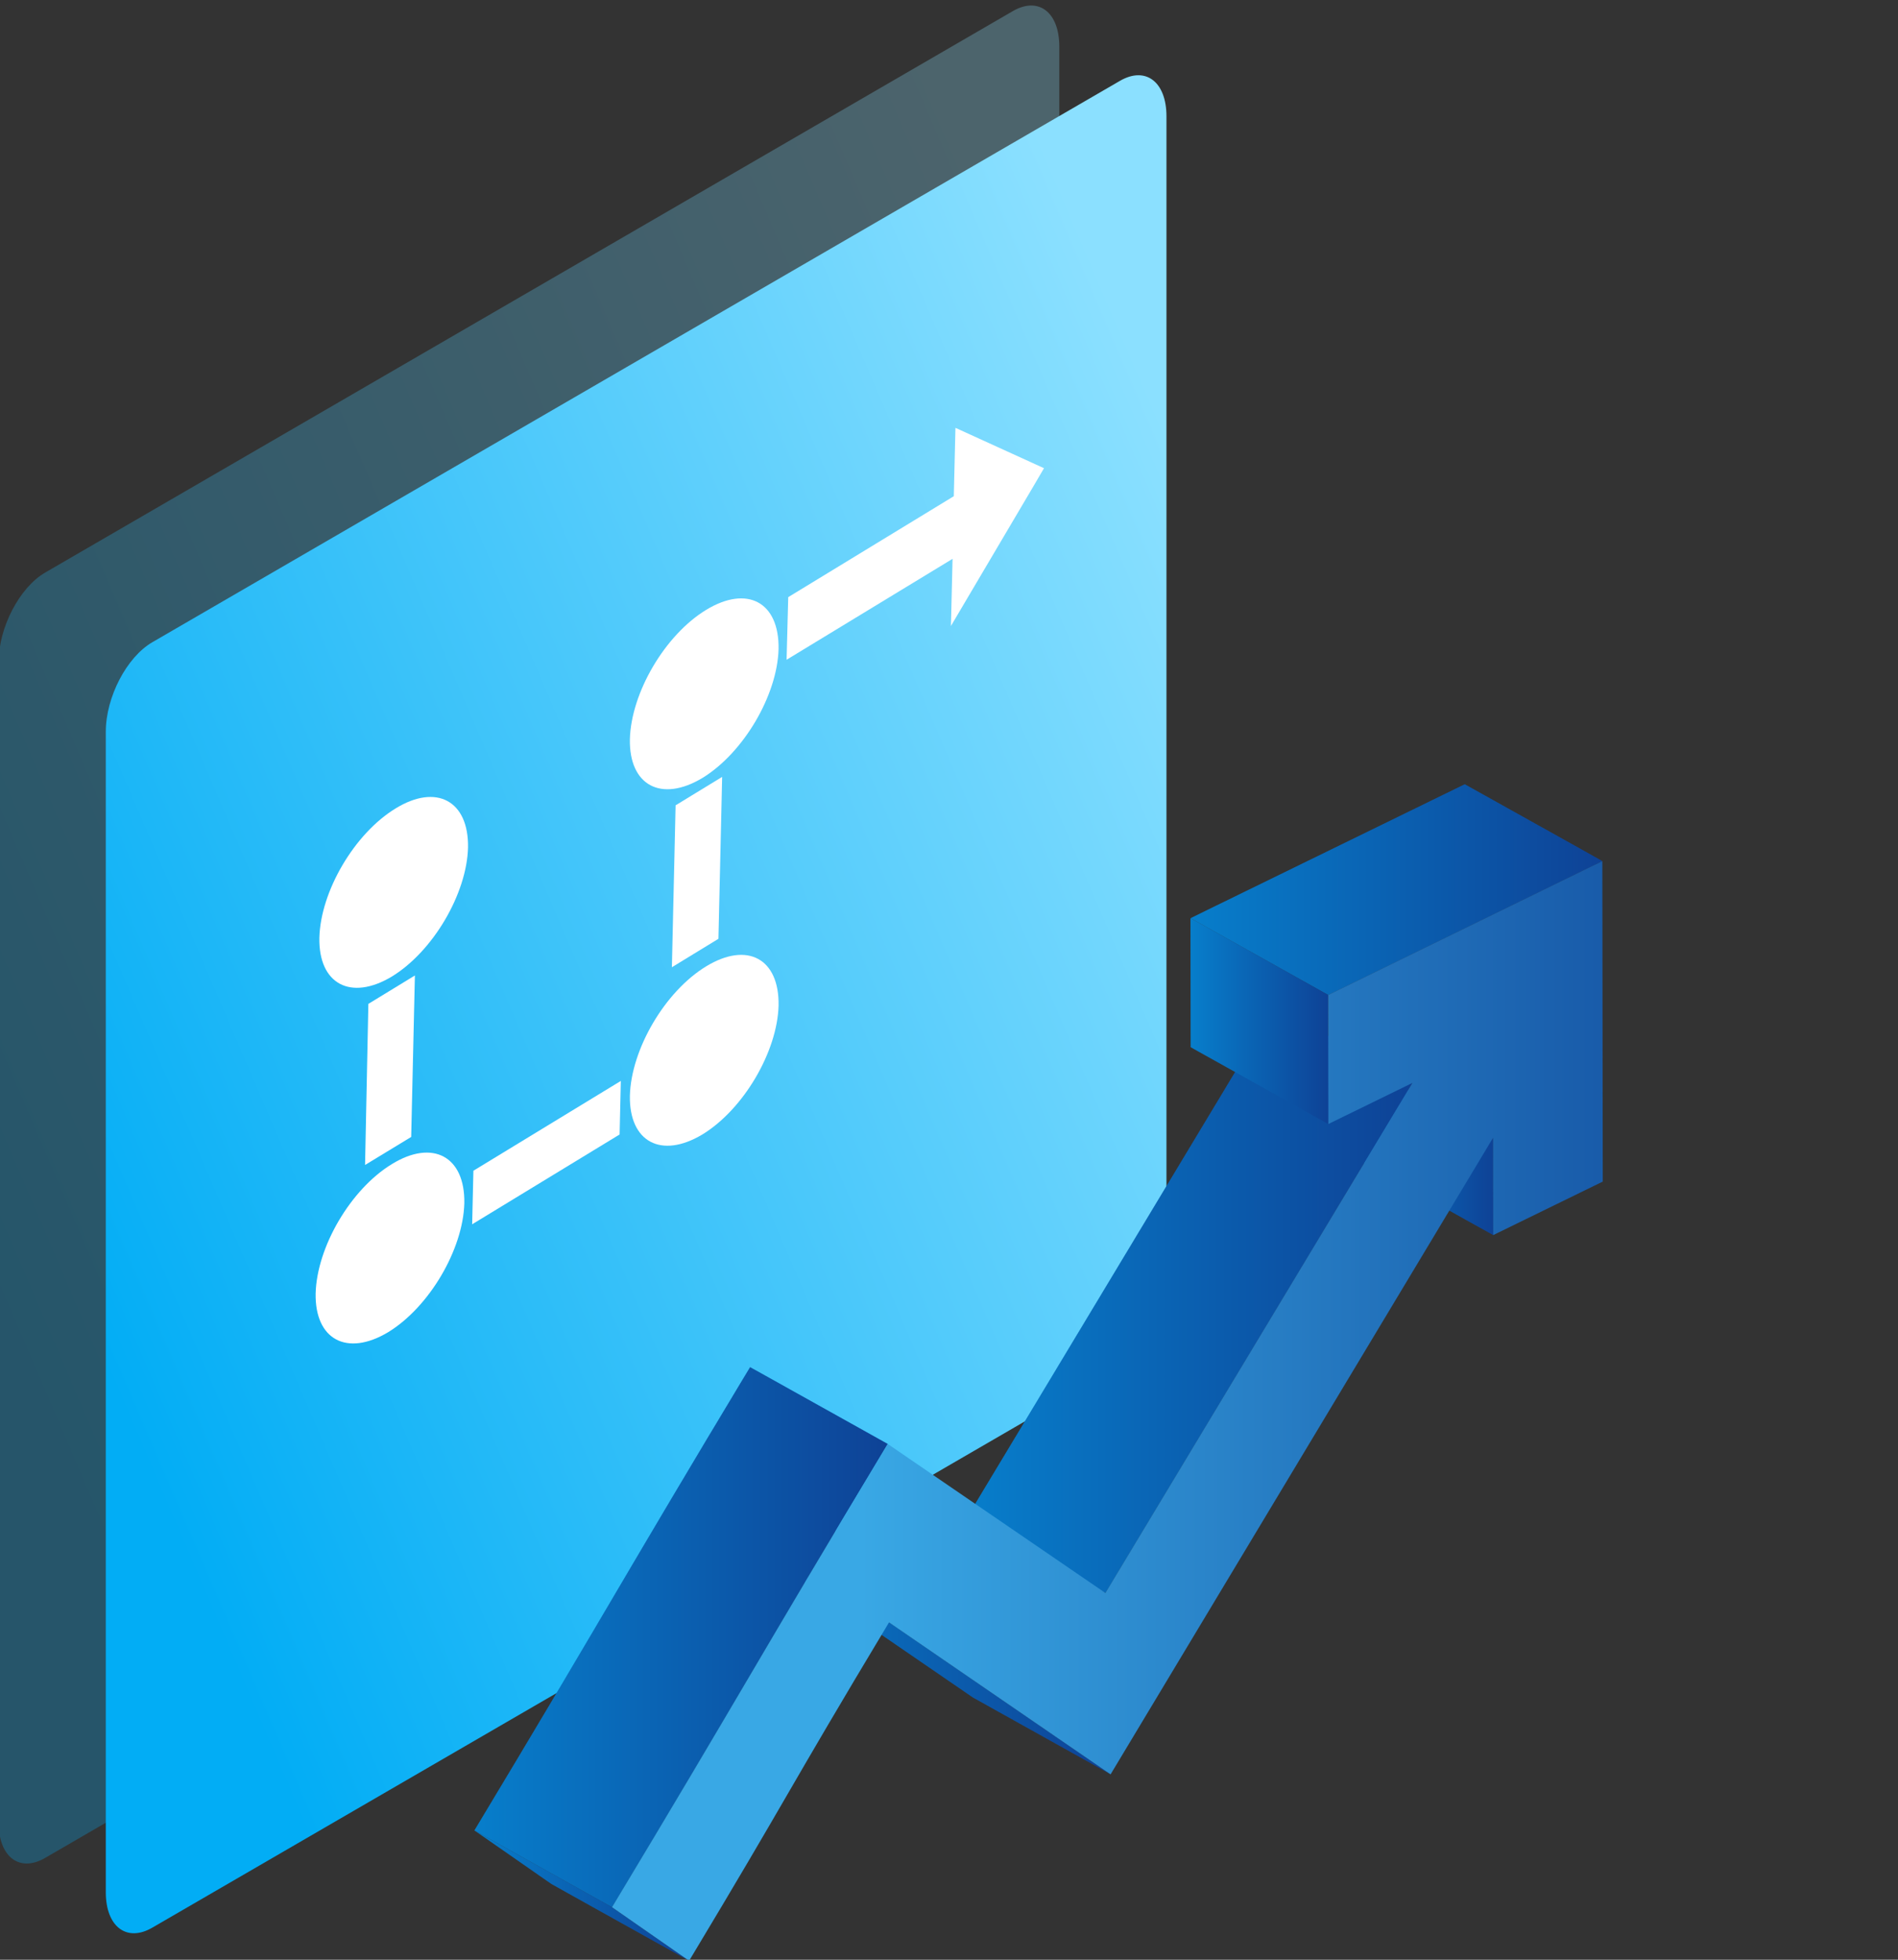 <svg width="124" height="128" viewBox="0 0 124 128" fill="none" xmlns="http://www.w3.org/2000/svg">
<rect x="0" y="0" width="124" height="128" fill="#333333" stroke="none"/>
<g clip-path="url(#clip0_20_23404)">
<path opacity="0.28" fill-rule="evenodd" clip-rule="evenodd" d="M66.162 0.73L2.955 37.395C1.273 38.37 -0.089 40.988 -0.089 43.24V119.035C-0.089 121.287 1.273 122.327 2.955 121.347L66.162 84.682C67.844 83.707 69.206 81.089 69.206 78.832V3.041C69.206 0.79 67.844 -0.25 66.162 0.73Z" fill="url(#paint0_linear_20_23404)"/>
<path fill-rule="evenodd" clip-rule="evenodd" d="M73.163 5.284L9.956 41.945C8.274 42.92 6.912 45.538 6.912 47.794V123.59C6.912 125.841 8.274 126.881 9.956 125.902L73.163 89.236C74.845 88.261 76.207 85.643 76.207 83.387V7.596C76.207 5.344 74.845 4.305 73.163 5.284Z" fill="url(#paint1_linear_20_23404)"/>
<path d="M97.558 80.671L88.565 75.653C88.565 73.517 88.56 71.428 88.555 69.297L97.549 74.316C97.549 76.446 97.553 78.531 97.558 80.671Z" fill="url(#paint2_linear_20_23404)"/>
<mask id="mask0_20_23404" style="mask-type:luminance" maskUnits="userSpaceOnUse" x="88" y="69" width="10" height="12">
<path d="M97.558 80.671L88.565 75.653C88.565 73.517 88.56 71.428 88.555 69.297L97.549 74.316C97.549 76.446 97.553 78.531 97.558 80.671Z" fill="white"/>
</mask>
<g mask="url(#mask0_20_23404)">
<path d="M97.558 80.671L88.565 75.653L88.555 69.297L97.549 74.316L97.558 80.671Z" fill="url(#paint3_linear_20_23404)"/>
</g>
<path d="M72.223 104.045L63.23 99.027C69.953 87.858 76.587 76.841 83.287 65.713L92.281 70.732C85.581 81.86 78.946 92.876 72.223 104.045Z" fill="url(#paint4_linear_20_23404)"/>
<mask id="mask1_20_23404" style="mask-type:luminance" maskUnits="userSpaceOnUse" x="63" y="65" width="30" height="40">
<path d="M72.223 104.045L63.23 99.027C69.953 87.858 76.587 76.841 83.287 65.713L92.281 70.732C85.581 81.86 78.946 92.876 72.223 104.045Z" fill="white"/>
</mask>
<g mask="url(#mask1_20_23404)">
<path d="M72.223 104.045L63.23 99.027C69.953 87.858 76.587 76.841 83.287 65.713L92.281 70.732C85.581 81.86 78.946 92.876 72.223 104.045Z" fill="url(#paint5_linear_20_23404)"/>
</g>
<path d="M86.776 64.989L77.783 59.971C83.732 57.065 89.69 54.159 95.695 51.225L104.688 56.243C98.684 59.177 92.725 62.083 86.776 64.989Z" fill="url(#paint6_linear_20_23404)"/>
<mask id="mask2_20_23404" style="mask-type:luminance" maskUnits="userSpaceOnUse" x="77" y="51" width="28" height="14">
<path d="M86.776 64.989L77.783 59.971C83.732 57.065 89.69 54.159 95.695 51.225L104.688 56.243C98.684 59.177 92.725 62.083 86.776 64.989Z" fill="white"/>
</mask>
<g mask="url(#mask2_20_23404)">
<path d="M86.776 64.989L77.783 59.971C83.732 57.065 89.69 54.159 95.695 51.225L104.688 56.243C98.684 59.177 92.725 62.083 86.776 64.989Z" fill="url(#paint7_linear_20_23404)"/>
</g>
<path d="M86.785 73.415L77.792 68.397C77.792 65.541 77.783 62.798 77.778 59.971L86.772 64.989C86.772 67.816 86.781 70.56 86.785 73.415Z" fill="url(#paint8_linear_20_23404)"/>
<mask id="mask3_20_23404" style="mask-type:luminance" maskUnits="userSpaceOnUse" x="77" y="59" width="10" height="15">
<path d="M86.785 73.415L77.792 68.397C77.792 65.541 77.783 62.798 77.778 59.971L86.772 64.989C86.772 67.816 86.781 70.56 86.785 73.415Z" fill="white"/>
</mask>
<g mask="url(#mask3_20_23404)">
<path d="M86.785 73.415L77.792 68.397C77.792 65.541 77.783 62.798 77.778 59.971L86.772 64.989C86.772 67.816 86.781 70.56 86.785 73.415Z" fill="url(#paint9_linear_20_23404)"/>
</g>
<path d="M72.561 115.892L63.568 110.874C58.61 107.471 53.847 104.208 49.093 100.949L58.087 105.967C62.84 109.221 67.603 112.49 72.561 115.892Z" fill="url(#paint10_linear_20_23404)"/>
<mask id="mask4_20_23404" style="mask-type:luminance" maskUnits="userSpaceOnUse" x="49" y="100" width="24" height="16">
<path d="M72.561 115.892L63.568 110.874C58.61 107.471 53.847 104.208 49.093 100.949L58.087 105.967C62.84 109.221 67.603 112.49 72.561 115.892Z" fill="white"/>
</mask>
<g mask="url(#mask4_20_23404)">
<path d="M72.561 115.892L63.568 110.874C58.61 107.471 53.847 104.208 49.093 100.949L58.087 105.967C62.84 109.221 67.603 112.49 72.561 115.892Z" fill="url(#paint11_linear_20_23404)"/>
</g>
<path d="M39.989 124.574L30.996 119.555C39.275 105.809 40.61 103.237 49.005 89.296L57.999 94.315C49.603 108.256 48.269 110.828 39.989 124.574Z" fill="url(#paint12_linear_20_23404)"/>
<mask id="mask5_20_23404" style="mask-type:luminance" maskUnits="userSpaceOnUse" x="30" y="89" width="28" height="36">
<path d="M39.989 124.574L30.996 119.555C39.275 105.809 40.61 103.237 49.005 89.296L57.999 94.315C49.603 108.256 48.269 110.828 39.989 124.574Z" fill="white"/>
</mask>
<g mask="url(#mask5_20_23404)">
<path d="M39.989 124.574L30.996 119.555C39.275 105.809 40.61 103.237 49.005 89.296L57.999 94.315C49.603 108.256 48.269 110.828 39.989 124.574Z" fill="url(#paint13_linear_20_23404)"/>
</g>
<path d="M45.025 128.074L36.032 123.056C34.234 121.807 32.59 120.665 30.996 119.556L39.989 124.574C41.583 125.684 43.228 126.826 45.025 128.074Z" fill="url(#paint14_linear_20_23404)"/>
<mask id="mask6_20_23404" style="mask-type:luminance" maskUnits="userSpaceOnUse" x="30" y="119" width="16" height="10">
<path d="M45.025 128.074L36.032 123.056C34.234 121.807 32.59 120.665 30.996 119.556L39.989 124.574C41.583 125.684 43.228 126.826 45.025 128.074Z" fill="white"/>
</mask>
<g mask="url(#mask6_20_23404)">
<path d="M45.025 128.074L36.032 123.056C34.234 121.807 32.59 120.665 30.996 119.556L39.989 124.574C41.583 125.684 43.228 126.826 45.025 128.074Z" fill="url(#paint15_linear_20_23404)"/>
</g>
<path d="M86.785 73.415C86.785 70.56 86.776 67.816 86.772 64.989C92.721 62.083 98.679 59.177 104.684 56.243C104.693 63.193 104.702 70.147 104.712 77.175C102.358 78.327 99.99 79.478 97.553 80.671L97.544 74.316C89.19 88.215 80.896 102.017 72.556 115.893C67.599 112.49 62.836 109.226 58.082 105.967C51.308 117.239 51.665 117.021 45.021 128.07C43.223 126.821 41.578 125.679 39.984 124.569C48.264 110.823 49.598 108.251 57.994 94.31C62.711 97.537 67.478 100.8 72.218 104.045C78.941 92.876 85.576 81.86 92.276 70.732C90.446 71.623 88.643 72.505 86.785 73.415Z" fill="url(#paint16_linear_20_23404)"/>
<path d="M46.13 63.12C43.44 64.761 41.233 68.528 41.152 71.568C41.099 74.582 43.197 75.712 45.888 74.098C48.579 72.456 50.785 68.689 50.866 65.676C50.92 62.608 48.821 61.478 46.13 63.12Z" fill="white"/>
<path d="M47.179 50.743L44.138 52.6L43.896 63.175L46.937 61.318L47.179 50.743Z" fill="white"/>
<path d="M30.847 79.965L40.48 74.099L40.56 70.601L30.928 76.467L30.847 79.965Z" fill="white"/>
<path d="M62.421 27.944L62.314 32.41L51.497 39.002L51.389 43.092L62.233 36.5L62.126 40.886L67.561 31.684L68.206 30.581L62.421 27.944Z" fill="white"/>
<path d="M46.129 39.837C43.438 41.478 41.232 45.245 41.151 48.285C41.098 51.299 43.196 52.429 45.887 50.815C48.578 49.173 50.784 45.406 50.865 42.393C50.919 39.325 48.82 38.195 46.129 39.837Z" fill="white"/>
<path d="M25.599 76.035C22.909 77.676 20.702 81.443 20.621 84.484C20.567 87.497 22.666 88.627 25.357 87.013C28.048 85.371 30.254 81.605 30.335 78.591C30.389 75.523 28.263 74.393 25.599 76.035Z" fill="white"/>
<path d="M27.106 63.713L24.066 65.569L23.85 76.09L26.864 74.26L27.106 63.713Z" fill="white"/>
<path d="M25.841 52.806C23.151 54.447 20.944 58.214 20.864 61.255C20.81 64.268 22.909 65.398 25.599 63.784C28.29 62.143 30.496 58.376 30.577 55.362C30.631 52.295 28.505 51.164 25.841 52.806Z" fill="white"/>
</g>
<defs>
<linearGradient id="paint0_linear_20_23404" x1="70.323" y1="26.547" x2="-10.193" y2="61.032" gradientUnits="userSpaceOnUse">
<stop stop-color="#8BE0FF"/>
<stop offset="1" stop-color="#02ADF5"/>
</linearGradient>
<linearGradient id="paint1_linear_20_23404" x1="77.508" y1="31.064" x2="-3.305" y2="65.74" gradientUnits="userSpaceOnUse">
<stop stop-color="#8BE0FF"/>
<stop offset="1" stop-color="#02ADF5"/>
</linearGradient>
<linearGradient id="paint2_linear_20_23404" x1="88.555" y1="74.984" x2="97.558" y2="74.984" gradientUnits="userSpaceOnUse">
<stop stop-color="#077ECB"/>
<stop offset="1" stop-color="#0E4296"/>
</linearGradient>
<linearGradient id="paint3_linear_20_23404" x1="88.555" y1="74.984" x2="97.558" y2="74.984" gradientUnits="userSpaceOnUse">
<stop stop-color="#077ECB"/>
<stop offset="1" stop-color="#0E4296"/>
</linearGradient>
<linearGradient id="paint4_linear_20_23404" x1="63.23" y1="84.882" x2="92.281" y2="84.882" gradientUnits="userSpaceOnUse">
<stop stop-color="#077ECB"/>
<stop offset="1" stop-color="#0E4296"/>
</linearGradient>
<linearGradient id="paint5_linear_20_23404" x1="63.23" y1="84.882" x2="92.281" y2="84.882" gradientUnits="userSpaceOnUse">
<stop stop-color="#077ECB"/>
<stop offset="1" stop-color="#0E4296"/>
</linearGradient>
<linearGradient id="paint6_linear_20_23404" x1="77.783" y1="58.109" x2="104.688" y2="58.109" gradientUnits="userSpaceOnUse">
<stop stop-color="#077ECB"/>
<stop offset="1" stop-color="#0E4296"/>
</linearGradient>
<linearGradient id="paint7_linear_20_23404" x1="77.783" y1="58.109" x2="104.688" y2="58.109" gradientUnits="userSpaceOnUse">
<stop stop-color="#077ECB"/>
<stop offset="1" stop-color="#0E4296"/>
</linearGradient>
<linearGradient id="paint8_linear_20_23404" x1="77.783" y1="66.693" x2="86.785" y2="66.693" gradientUnits="userSpaceOnUse">
<stop stop-color="#077ECB"/>
<stop offset="1" stop-color="#0E4296"/>
</linearGradient>
<linearGradient id="paint9_linear_20_23404" x1="77.783" y1="66.693" x2="86.785" y2="66.693" gradientUnits="userSpaceOnUse">
<stop stop-color="#077ECB"/>
<stop offset="1" stop-color="#0E4296"/>
</linearGradient>
<linearGradient id="paint10_linear_20_23404" x1="49.093" y1="108.418" x2="72.561" y2="108.418" gradientUnits="userSpaceOnUse">
<stop stop-color="#077ECB"/>
<stop offset="1" stop-color="#0E4296"/>
</linearGradient>
<linearGradient id="paint11_linear_20_23404" x1="49.093" y1="108.418" x2="72.561" y2="108.418" gradientUnits="userSpaceOnUse">
<stop stop-color="#077ECB"/>
<stop offset="1" stop-color="#0E4296"/>
</linearGradient>
<linearGradient id="paint12_linear_20_23404" x1="30.996" y1="106.933" x2="57.999" y2="106.933" gradientUnits="userSpaceOnUse">
<stop stop-color="#077ECB"/>
<stop offset="1" stop-color="#0E4296"/>
</linearGradient>
<linearGradient id="paint13_linear_20_23404" x1="30.996" y1="106.933" x2="57.999" y2="106.933" gradientUnits="userSpaceOnUse">
<stop stop-color="#077ECB"/>
<stop offset="1" stop-color="#0E4296"/>
</linearGradient>
<linearGradient id="paint14_linear_20_23404" x1="30.996" y1="123.813" x2="45.025" y2="123.813" gradientUnits="userSpaceOnUse">
<stop stop-color="#077ECB"/>
<stop offset="1" stop-color="#0E4296"/>
</linearGradient>
<linearGradient id="paint15_linear_20_23404" x1="30.996" y1="123.813" x2="45.025" y2="123.813" gradientUnits="userSpaceOnUse">
<stop stop-color="#077ECB"/>
<stop offset="1" stop-color="#0E4296"/>
</linearGradient>
<linearGradient id="paint16_linear_20_23404" x1="56.171" y1="92.161" x2="120.903" y2="92.161" gradientUnits="userSpaceOnUse">
<stop stop-color="#39A8E5"/>
<stop offset="1" stop-color="#0E4296"/>
</linearGradient>
<clipPath id="clip0_20_23404">
<rect width="124" height="128" fill="white"/>
</clipPath>
</defs>
</svg>

